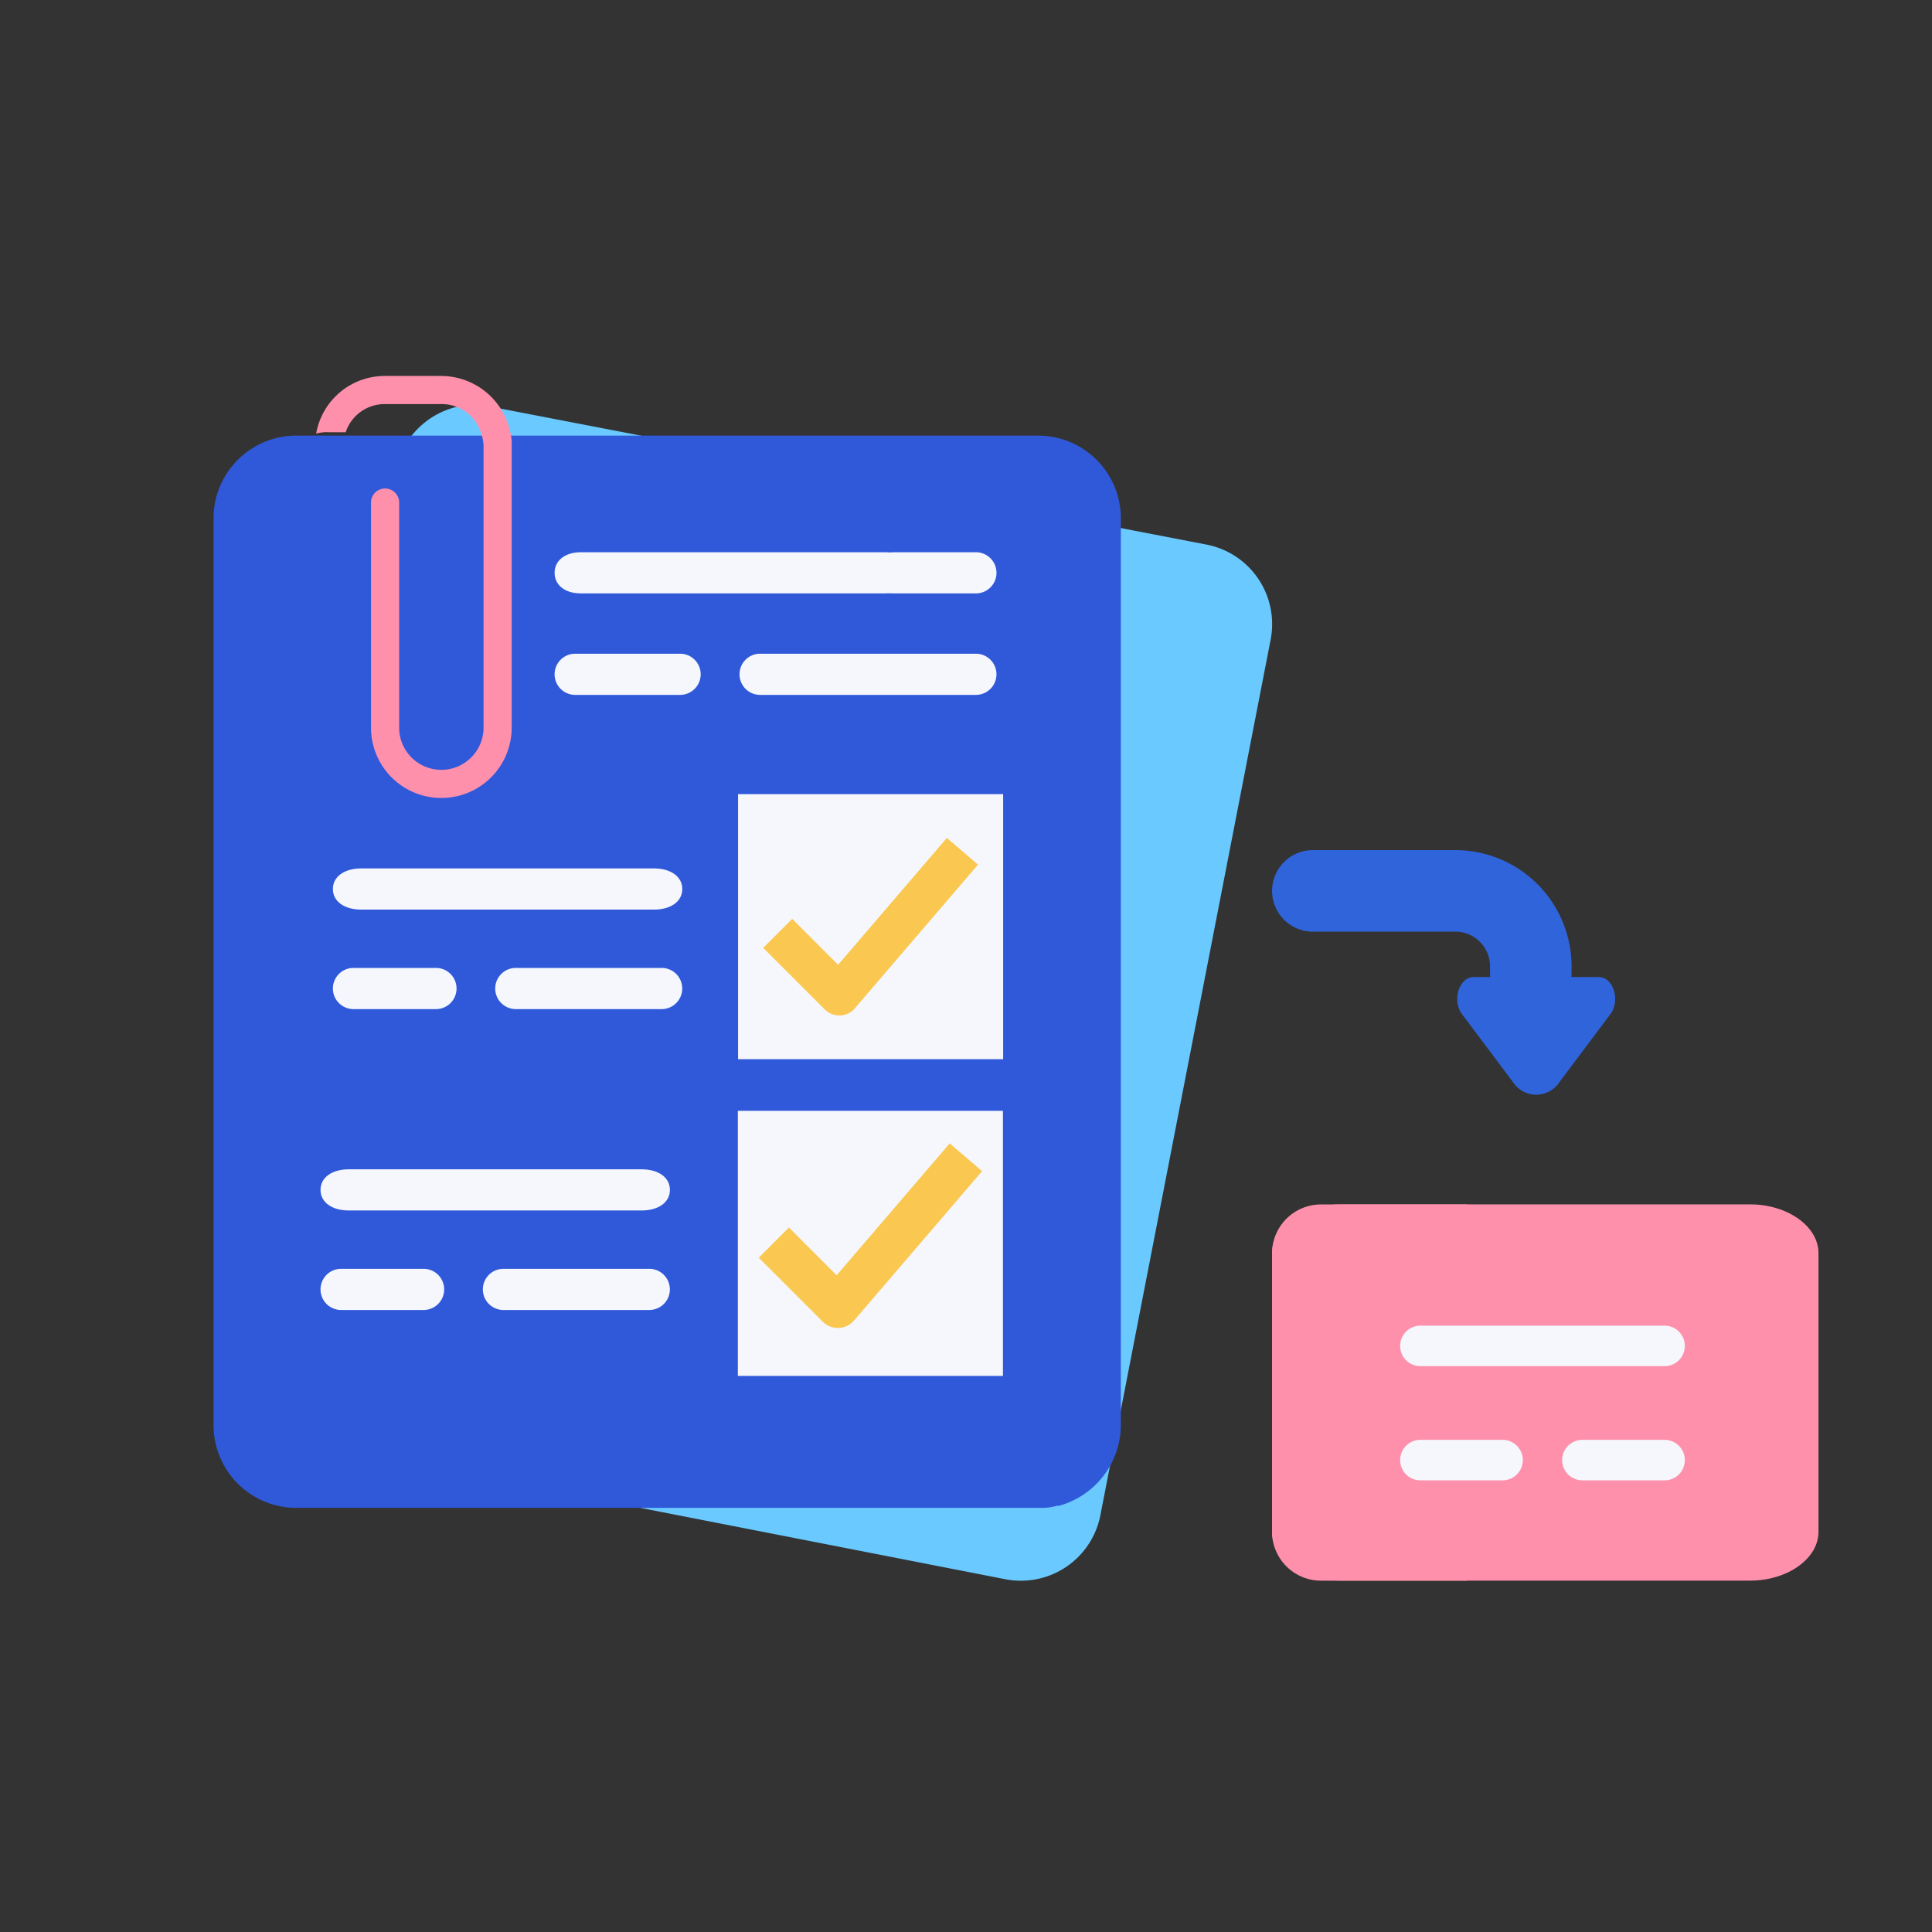 <svg xmlns="http://www.w3.org/2000/svg" width="122" height="122" viewBox="0 0 122 122">
  <rect x="0" y="0" width="122" height="122" fill="#333333" stroke="none"/>
  <g id="Smart_Forms" data-name="Smart Forms" transform="translate(-721 -733)">
    <g id="Pre-trained_reader_models_" data-name="Pre-trained reader  models " transform="translate(-53 543)">
      <rect id="Rectangle_3581" data-name="Rectangle 3581" width="122" height="122" transform="translate(774 190)" fill="none"/>
    </g>
    <g id="Group_14125" data-name="Group 14125">
      <path id="Path_6438" data-name="Path 6438" d="M95.832,24.823a5.116,5.116,0,0,1,4.092,6.01L89.183,86.074a5.116,5.116,0,0,1-6.01,4.092L38.034,81.342a5.116,5.116,0,0,1-4.092-6.01L44.683,20.092A5.161,5.161,0,0,1,49.415,16a4.35,4.35,0,0,1,1.279.128Z" transform="translate(701.313 742.558)" fill="#6acaff"/>
      <path id="Path_6439" data-name="Path 6439" d="M83.949,32a5.13,5.13,0,0,1,5.115,5.115V93.378a5.13,5.13,0,0,1-5.115,5.115H37.915A5.13,5.13,0,0,1,32.8,93.378V37.115a5.216,5.216,0,0,1,3.836-4.987h.128A3.54,3.54,0,0,1,37.915,32Z" transform="translate(702.2 729.115)" fill="#3059da"/>
      <g id="Group_13917" data-name="Group 13917" transform="translate(743.951 770.066)">
        <path id="Path_6441" data-name="Path 6441" d="M233.423,90.557H218.079a1.279,1.279,0,0,1,0-2.557h15.345a1.279,1.279,0,1,1,0,2.557Z" transform="translate(-196.341 -88)" fill="#f5f7fd"/>
        <path id="Path_6442" data-name="Path 6442" d="M233.423,154.557H218.079a1.279,1.279,0,1,1,0-2.557h15.345a1.279,1.279,0,1,1,0,2.557Z" transform="translate(-196.341 -144.913)" fill="#f5f7fd"/>
        <path id="Path_6443" data-name="Path 6443" d="M223.194,218.557h-5.115a1.279,1.279,0,1,1,0-2.557h5.115a1.279,1.279,0,0,1,0,2.557Z" transform="translate(-196.341 -200.778)" fill="#f5f7fd"/>
        <path id="Path_6444" data-name="Path 6444" d="M287.194,218.557h-5.115a1.279,1.279,0,0,1,0-2.557h5.115a1.279,1.279,0,0,1,0,2.557Z" transform="translate(-250.111 -200.778)" fill="#f5f7fd"/>
        <path id="Path_6457" data-name="Path 6457" d="M105.423,314.557H90.079a1.279,1.279,0,1,1,0-2.557h15.345a1.279,1.279,0,1,1,0,2.557Z" transform="translate(-88.8 -265.966)" fill="#f5f7fd"/>
        <path id="Path_6456" data-name="Path 6456" d="M233.423,314.557H218.079a1.279,1.279,0,1,1,0-2.557h15.345a1.279,1.279,0,1,1,0,2.557Z" transform="translate(-196.341 -265.966)" fill="#f5f7fd"/>
        <path id="Path_6448" data-name="Path 6448" d="M115.653,282.557H90.079a1.279,1.279,0,0,1,0-2.557h25.574a1.279,1.279,0,0,1,0,2.557Z" transform="translate(-88.8 -250.358)" fill="#f5f7fd"/>
        <path id="Path_6454" data-name="Path 6454" d="M120.378,282.557H90.3a1.3,1.3,0,1,1,0-2.557h30.074a1.3,1.3,0,1,1,0,2.557Z" transform="translate(-88.8 -242.224)" fill="#f5f7fd"/>
        <path id="Path_6449" data-name="Path 6449" d="M287.194,282.557h-5.115a1.279,1.279,0,0,1,0-2.557h5.115a1.279,1.279,0,0,1,0,2.557Z" transform="translate(-250.111 -250.358)" fill="#f5f7fd"/>
        <path id="Path_6455" data-name="Path 6455" d="M287.194,282.557h-5.115a1.279,1.279,0,0,1,0-2.557h5.115a1.279,1.279,0,0,1,0,2.557Z" transform="translate(-250.111 -242.224)" fill="#f5f7fd"/>
        <path id="Path_6452" data-name="Path 6452" d="M233.423,250.557H218.079a1.279,1.279,0,0,1,0-2.557h15.345a1.279,1.279,0,1,1,0,2.557Z" transform="translate(-196.341 -225.568)" fill="#f5f7fd"/>
      </g>
      <path id="Path_6453" data-name="Path 6453" d="M374.528,357.815l-3.2,4.266a1.752,1.752,0,0,1-2.959,0l-3.2-4.266c-.651-.867-.19-2.351.731-2.351h1.049a2.565,2.565,0,0,1-.018-.291v-.389a2.188,2.188,0,0,0-2.186-2.186h-9a2.575,2.575,0,1,1,0-5.15h9a7.344,7.344,0,0,1,7.336,7.336v.389a2.59,2.59,0,0,1-.017.291H373.8c.921,0,1.382,1.483.731,2.351Z" transform="translate(448.158 439.233)" fill="#3064da"/>
      <g id="Group_13931" data-name="Group 13931" transform="translate(801.325 809.057)">
        <path id="Path_5789" data-name="Path 5789" d="M4.313,32.254h25.88c2.366,0,4.313-1.39,4.313-3.079v-17.6c0-1.689-1.947-3.079-4.313-3.079H4.313C1.947,8.5,0,9.89,0,11.579v17.6C0,30.864,1.947,32.254,4.313,32.254Z" transform="translate(0 -8.5)" fill="#ff90ac"/>
        <g id="Group_13598" data-name="Group 13598" transform="translate(0 0)">
          <path id="Path_5791" data-name="Path 5791" d="M12.317,8.5H3.079A3.094,3.094,0,0,0,0,11.579v17.6a3.094,3.094,0,0,0,3.079,3.079h9.238V26.975H8.358a1.329,1.329,0,0,1-1.32-1.32V25a3.515,3.515,0,0,1,3.7-3.308h1.584v-1.76a2.639,2.639,0,1,1,0-5.279Z" transform="translate(0 -8.5)" fill="#ff90ac"/>
        </g>
      </g>
      <path id="Path_6499" data-name="Path 6499" d="M223.194,216h-5.115a1.279,1.279,0,1,0,0,2.557h5.115a1.279,1.279,0,1,0,0-2.557Z" transform="translate(592.652 607.922)" fill="#f5f7fd"/>
      <path id="Path_6500" data-name="Path 6500" d="M287.194,216h-5.115a1.279,1.279,0,1,0,0,2.557h5.115a1.279,1.279,0,1,0,0-2.557Z" transform="translate(538.882 607.922)" fill="#f5f7fd"/>
      <path id="Path_6501" data-name="Path 6501" d="M233.423,248H218.079a1.279,1.279,0,1,0,0,2.557h15.345a1.279,1.279,0,1,0,0-2.557Z" transform="translate(592.652 568.712)" fill="#f5f7fd"/>
      <g id="Group_14116" data-name="Group 14116" transform="translate(734.485 760.507)">
        <g id="Group_14109" data-name="Group 14109" transform="translate(0 0)">
          <path id="Path_6439-2" data-name="Path 6439" d="M38.009,99.709A5.224,5.224,0,0,1,32.8,94.5V37.208A5.224,5.224,0,0,1,38.009,32H84.885a5.224,5.224,0,0,1,5.208,5.208V94.5a5.311,5.311,0,0,1-3.906,5.078h-.13a3.605,3.605,0,0,1-1.172.13Z" transform="translate(-32.8 -32)" fill="#3059da"/>
          <g id="Group_13917-2" data-name="Group 13917" transform="translate(6.755 7.365)">
            <path id="Path_6442-2" data-name="Path 6442" d="M240.074,154.6H221.59c-1.074,0-1.79-.521-1.79-1.3s.716-1.3,1.79-1.3h18.483c1.074,0,1.79.521,1.79,1.3S241.148,154.6,240.074,154.6Z" transform="translate(-219.019 -132.033)" fill="#f5f7fd"/>
            <path id="Path_6705" data-name="Path 6705" d="M240.074,154.6H221.59c-1.074,0-1.79-.521-1.79-1.3s.716-1.3,1.79-1.3h18.483c1.074,0,1.79.521,1.79,1.3S241.148,154.6,240.074,154.6Z" transform="translate(-219.8 -113.034)" fill="#f5f7fd"/>
            <path id="Path_6443-2" data-name="Path 6443" d="M223.311,218.6H218.1a1.3,1.3,0,1,1,0-2.6h5.208a1.3,1.3,0,1,1,0,2.6Z" transform="translate(-216.019 -189.75)" fill="#f5f7fd"/>
            <path id="Path_6704" data-name="Path 6704" d="M223.311,218.6H218.1a1.3,1.3,0,1,1,0-2.6h5.208a1.3,1.3,0,1,1,0,2.6Z" transform="translate(-216.8 -170.75)" fill="#f5f7fd"/>
            <path id="Path_6444-2" data-name="Path 6444" d="M294.311,218.6H285.1a1.3,1.3,0,1,1,0-2.6h9.209a1.3,1.3,0,0,1,0,2.6Z" transform="translate(-272.768 -189.75)" fill="#f5f7fd"/>
            <path id="Path_6703" data-name="Path 6703" d="M294.311,218.6H285.1a1.3,1.3,0,1,1,0-2.6h9.209a1.3,1.3,0,0,1,0,2.6Z" transform="translate(-273.549 -170.75)" fill="#f5f7fd"/>
            <path id="Path_6696" data-name="Path 6696" d="M105.728,314.6H99.1a1.3,1.3,0,1,1,0-2.6h6.625a1.3,1.3,0,1,1,0,2.6Z" transform="translate(-83.019 -305.592)" fill="#f5f7fd"/>
            <path id="Path_6697" data-name="Path 6697" d="M231.728,314.6H218.1a1.3,1.3,0,0,1,0-2.6h13.625a1.3,1.3,0,1,1,0,2.6Z" transform="translate(-190.341 -305.592)" fill="#f5f7fd"/>
            <path id="Path_6695" data-name="Path 6695" d="M123.67,282.6h-19.21c-1,0-1.66-.521-1.66-1.3s.664-1.3,1.66-1.3h19.21c1,0,1.66.521,1.66,1.3S124.667,282.6,123.67,282.6Z" transform="translate(-88.019 -280)" fill="#f5f7fd"/>
            <path id="Path_6698" data-name="Path 6698" d="M287.311,282.6H282.1a1.3,1.3,0,1,1,0-2.6h5.209a1.3,1.3,0,0,1,0,2.6Z" transform="translate(-245.924 -280)" fill="#f5f7fd"/>
          </g>
        </g>
        <g id="Group_14110" data-name="Group 14110" transform="translate(33.108 22.639)">
          <path id="Path_6676" data-name="Path 6676" d="M96,208h16.74v16.74H96Z" transform="translate(-96 -188.001)" fill="#f5f7fd"/>
          <path id="Path_6702" data-name="Path 6702" d="M112.74,208H96v16.74h16.74Z" transform="translate(-95.987 -208)" fill="#f5f7fd"/>
          <path id="Path_6681" data-name="Path 6681" d="M119.339,214.452a1.347,1.347,0,0,1-.953-.395l-4.043-4.043,1.906-1.906,3.014,3.014,7.139-8.328,2.046,1.754-8.086,9.433a1.347,1.347,0,0,1-.971.47h-.052Z" transform="translate(-113.025 -180.739)" fill="#fac850"/>
          <path id="Path_6692" data-name="Path 6692" d="M119.148,214.007a1.3,1.3,0,0,1-.917-.38l-3.889-3.888,1.833-1.833,2.9,2.9,6.866-8.01,1.968,1.687-7.777,9.073a1.3,1.3,0,0,1-.934.452Z" transform="translate(-112.743 -200.03)" fill="#fac850"/>
        </g>
      </g>
      <path id="Path_6440" data-name="Path 6440" d="M69.947,4.441V22.207a4.441,4.441,0,0,1-8.883,0V7.995a.888.888,0,1,1,1.777,0V22.207a2.665,2.665,0,1,0,5.33,0V4.441a2.628,2.628,0,0,0-.178-.888,2.587,2.587,0,0,0-2.487-1.777H61.953a2.587,2.587,0,0,0-2.487,1.777H58.4a2.459,2.459,0,0,0-.8.089A4.4,4.4,0,0,1,61.953,0h3.553a4.468,4.468,0,0,1,4.353,3.553A3.022,3.022,0,0,1,69.947,4.441Z" transform="translate(683.364 756.741)" fill="#ff90ac"/>
    </g>
  </g>
</svg>
